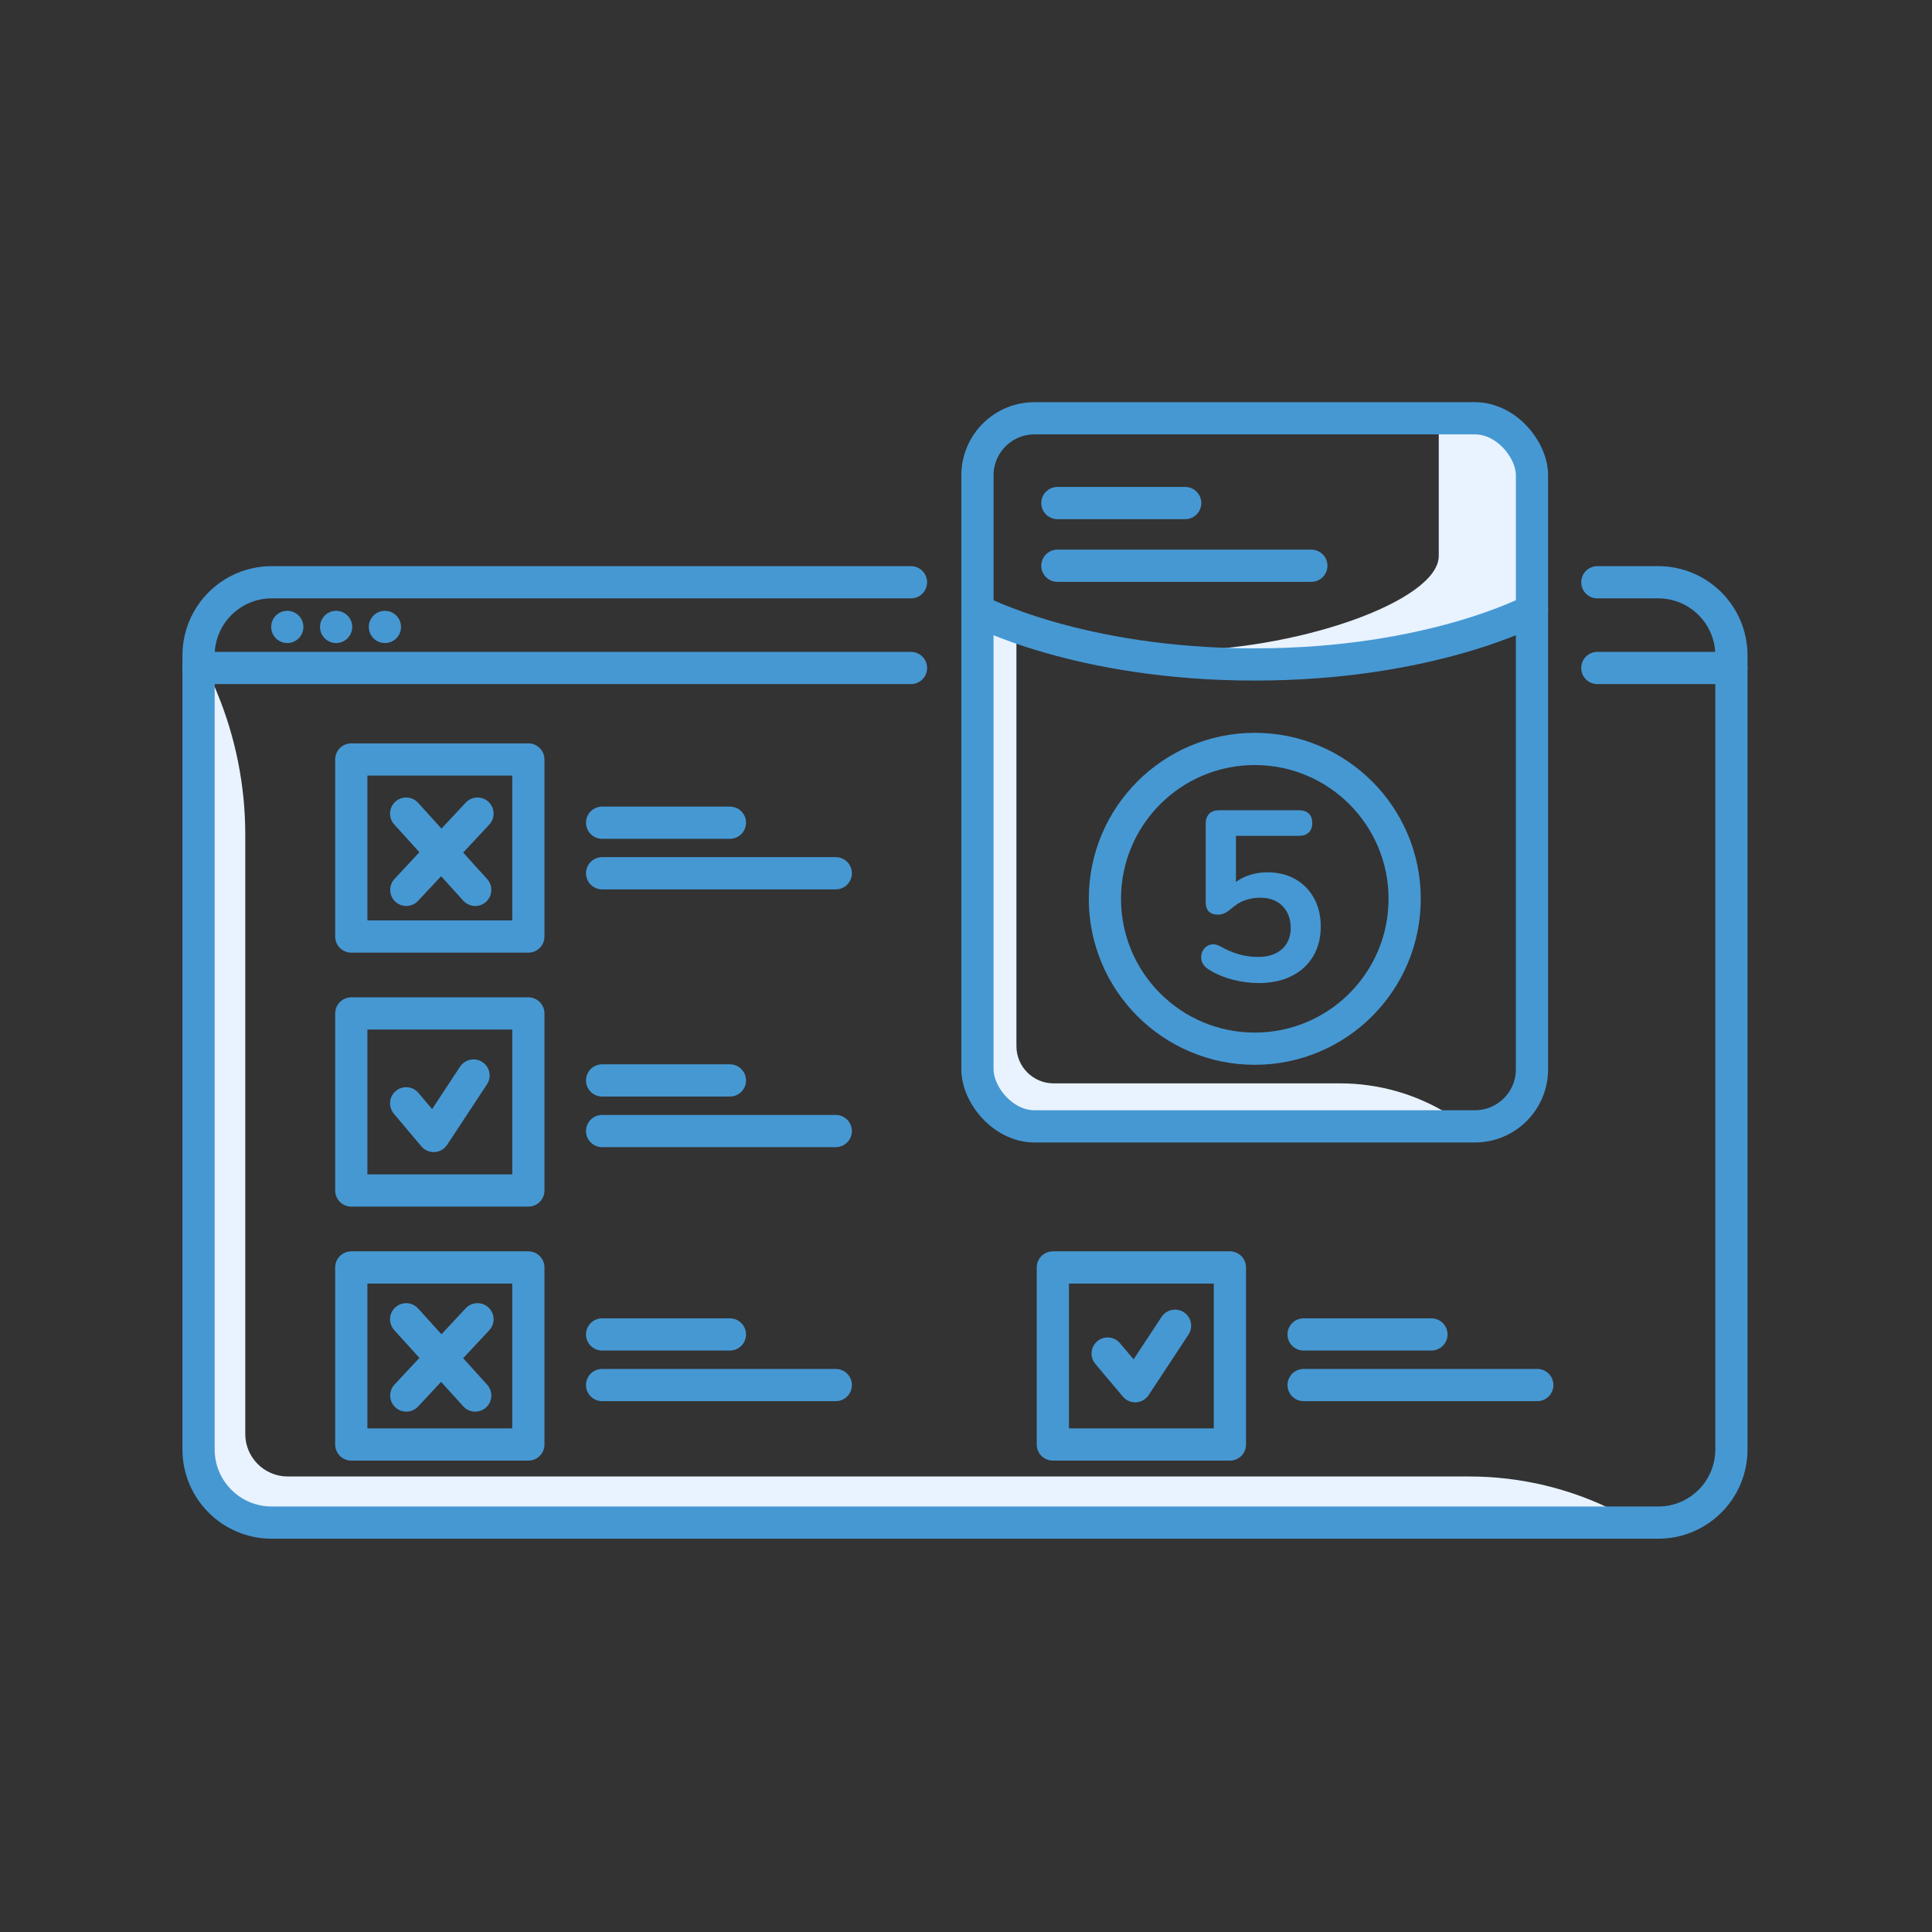 <?xml version="1.0" encoding="UTF-8"?><svg id="GEN" xmlns="http://www.w3.org/2000/svg" viewBox="0 0 400 400"><rect x="0" y="0" width="400" height="400" fill="#333333" stroke="none"/><g><path d="m50.78,172.81v124.08c0,4.86,3.94,8.8,8.8,8.8h244.64c10.57,0,20.98,2.49,30.4,7.28l2.9,1.47H56.89c-7.86,0-14.24-6.37-14.24-14.24v-162.3l2.21,5.31c3.91,9.38,5.92,19.43,5.92,29.59Z" style="fill: #e8f3ff; stroke-width: 0px;"/><path d="m210.44,130.85v85.74c0,4.26,3.45,7.71,7.71,7.71h59.31c7.93,0,15.71,2.21,22.45,6.39l3.98,2.46h-88.05c-6.65,0-12.04-5.39-12.04-12.04v-93.66l6.64,3.4Z" style="fill: #e8f3ff; stroke-width: 0px;"/><path d="m297.88,86.95v28.14c0,9.38-29.7,19.88-56.06,19.65,0,0,39.08,9.38,75.49-10.72v-26.65c0-5.23-4.08-9.55-9.3-9.85l-10.13-.58Z" style="fill: #e8f3ff; stroke-width: 0px;"/></g><g><g><rect x="217.98" y="262.41" width="36.66" height="36.66" style="fill: none; stroke: #4698d3; stroke-linecap: round; stroke-linejoin: round; stroke-width: 6.67px;"/><rect x="72.73" y="209.82" width="36.66" height="36.66" style="fill: none; stroke: #4698d3; stroke-linecap: round; stroke-linejoin: round; stroke-width: 6.67px;"/><rect x="72.73" y="157.24" width="36.66" height="36.66" style="fill: none; stroke: #4698d3; stroke-linecap: round; stroke-linejoin: round; stroke-width: 6.67px;"/><polyline points="84.09 228.43 89.79 235.19 98.04 222.67" style="fill: none; stroke: #4698d3; stroke-linecap: round; stroke-linejoin: round; stroke-width: 6.67px;"/><line x1="124.66" y1="180.8" x2="173.04" y2="180.8" style="fill: none; stroke: #4698d3; stroke-linecap: round; stroke-linejoin: round; stroke-width: 6.67px;"/><line x1="124.66" y1="170.33" x2="151.12" y2="170.33" style="fill: none; stroke: #4698d3; stroke-linecap: round; stroke-linejoin: round; stroke-width: 6.67px;"/><line x1="124.66" y1="234.17" x2="173.04" y2="234.17" style="fill: none; stroke: #4698d3; stroke-linecap: round; stroke-linejoin: round; stroke-width: 6.67px;"/><line x1="124.66" y1="223.69" x2="151.12" y2="223.69" style="fill: none; stroke: #4698d3; stroke-linecap: round; stroke-linejoin: round; stroke-width: 6.67px;"/><g><line x1="84.12" y1="288.93" x2="98.86" y2="273.14" style="fill: none; stroke: #4698d3; stroke-linecap: round; stroke-linejoin: round; stroke-width: 6.67px;"/><line x1="84.09" y1="273.14" x2="98.39" y2="288.93" style="fill: none; stroke: #4698d3; stroke-linecap: round; stroke-linejoin: round; stroke-width: 6.67px;"/></g><g><line x1="84.12" y1="184.24" x2="98.86" y2="168.45" style="fill: none; stroke: #4698d3; stroke-linecap: round; stroke-linejoin: round; stroke-width: 6.67px;"/><line x1="84.09" y1="168.45" x2="98.39" y2="184.24" style="fill: none; stroke: #4698d3; stroke-linecap: round; stroke-linejoin: round; stroke-width: 6.67px;"/></g><rect x="72.73" y="262.41" width="36.66" height="36.66" style="fill: none; stroke: #4698d3; stroke-linecap: round; stroke-linejoin: round; stroke-width: 6.67px;"/><line x1="124.66" y1="286.76" x2="173.04" y2="286.76" style="fill: none; stroke: #4698d3; stroke-linecap: round; stroke-linejoin: round; stroke-width: 6.67px;"/><line x1="124.66" y1="276.28" x2="151.12" y2="276.28" style="fill: none; stroke: #4698d3; stroke-linecap: round; stroke-linejoin: round; stroke-width: 6.67px;"/><polyline points="229.33 280.24 235.03 287 243.28 274.48" style="fill: none; stroke: #4698d3; stroke-linecap: round; stroke-linejoin: round; stroke-width: 6.67px;"/><line x1="269.9" y1="286.76" x2="318.28" y2="286.76" style="fill: none; stroke: #4698d3; stroke-linecap: round; stroke-linejoin: round; stroke-width: 6.67px;"/><line x1="269.9" y1="276.28" x2="296.36" y2="276.28" style="fill: none; stroke: #4698d3; stroke-linecap: round; stroke-linejoin: round; stroke-width: 6.67px;"/><path d="m330.71,120.55h12.61c8.37,0,15.15,6.78,15.15,15.15v164.39c0,8.37-6.78,15.15-15.15,15.15H56.26c-8.37,0-15.15-6.78-15.15-15.15v-164.39c0-8.37,6.78-15.15,15.15-15.15h132.35" style="fill: none; stroke: #4698d3; stroke-linecap: round; stroke-linejoin: round; stroke-width: 6.67px;"/><line x1="41.11" y1="138.3" x2="188.61" y2="138.3" style="fill: none; stroke: #4698d3; stroke-linecap: round; stroke-linejoin: round; stroke-width: 6.67px;"/><line x1="330.71" y1="138.3" x2="358.46" y2="138.3" style="fill: none; stroke: #4698d3; stroke-linecap: round; stroke-linejoin: round; stroke-width: 6.67px;"/><line x1="59.48" y1="129.8" x2="59.48" y2="129.8" style="fill: none; stroke: #4698d3; stroke-linecap: round; stroke-linejoin: round; stroke-width: 6.67px;"/><line x1="69.59" y1="129.8" x2="69.59" y2="129.8" style="fill: none; stroke: #4698d3; stroke-linecap: round; stroke-linejoin: round; stroke-width: 6.67px;"/><line x1="79.69" y1="129.8" x2="79.69" y2="129.8" style="fill: none; stroke: #4698d3; stroke-linecap: round; stroke-linejoin: round; stroke-width: 6.67px;"/></g><rect x="202.37" y="86.6" width="114.81" height="146.6" rx="11.81" ry="11.81" style="fill: none; stroke: #4698d3; stroke-linecap: round; stroke-linejoin: round; stroke-width: 6.67px;"/><path d="m317.18,126.37s-20.92,11.2-57.41,11.2-57.41-11.2-57.41-11.2" style="fill: none; stroke: #4698d3; stroke-linecap: round; stroke-linejoin: round; stroke-width: 6.67px;"/><circle cx="259.79" cy="186.09" r="31.03" style="fill: none; stroke: #4698d3; stroke-linecap: round; stroke-linejoin: round; stroke-width: 6.67px;"/><line x1="218.92" y1="104.15" x2="245.38" y2="104.15" style="fill: none; stroke: #4698d3; stroke-linecap: round; stroke-linejoin: round; stroke-width: 6.67px;"/><line x1="218.92" y1="117.13" x2="271.5" y2="117.13" style="fill: none; stroke: #4698d3; stroke-linecap: round; stroke-linejoin: round; stroke-width: 6.67px;"/><path d="m260.63,203.53c-1.77,0-3.57-.23-5.4-.7-1.83-.47-3.52-1.18-5.05-2.15-.63-.4-1.06-.88-1.28-1.43-.22-.55-.27-1.1-.15-1.65s.37-1.02.75-1.4.85-.61,1.4-.68c.55-.07,1.16.08,1.83.45,1.23.7,2.48,1.23,3.75,1.6,1.27.37,2.62.55,4.05.55s2.6-.25,3.6-.75c1-.5,1.77-1.2,2.3-2.1s.8-1.95.8-3.15c0-1.87-.57-3.38-1.7-4.53-1.13-1.15-2.68-1.73-4.65-1.73-1.07,0-2.1.17-3.1.52-1,.35-1.98.96-2.95,1.83-.3.27-.68.53-1.15.78s-.97.38-1.5.38c-.83,0-1.47-.22-1.9-.65-.43-.43-.65-1.03-.65-1.8v-16.36c0-.9.24-1.59.72-2.08s1.18-.73,2.08-.73h16.46c.9,0,1.59.23,2.08.68.48.45.72,1.11.72,1.98s-.24,1.48-.72,1.95c-.48.47-1.18.7-2.08.7h-13v11.2h-1.65c.87-1.17,2.02-2.07,3.45-2.7,1.43-.63,3-.95,4.7-.95,2.23,0,4.18.47,5.83,1.43,1.65.95,2.93,2.27,3.85,3.95s1.38,3.64,1.38,5.88-.52,4.33-1.55,6.08c-1.03,1.75-2.51,3.12-4.43,4.1-1.92.98-4.19,1.48-6.83,1.48Z" style="fill: #4598d3; stroke-width: 0px;"/></g><rect x="-.21" y=".92" width="400" height="400" style="fill: none; stroke-width: 0px;"/></svg>